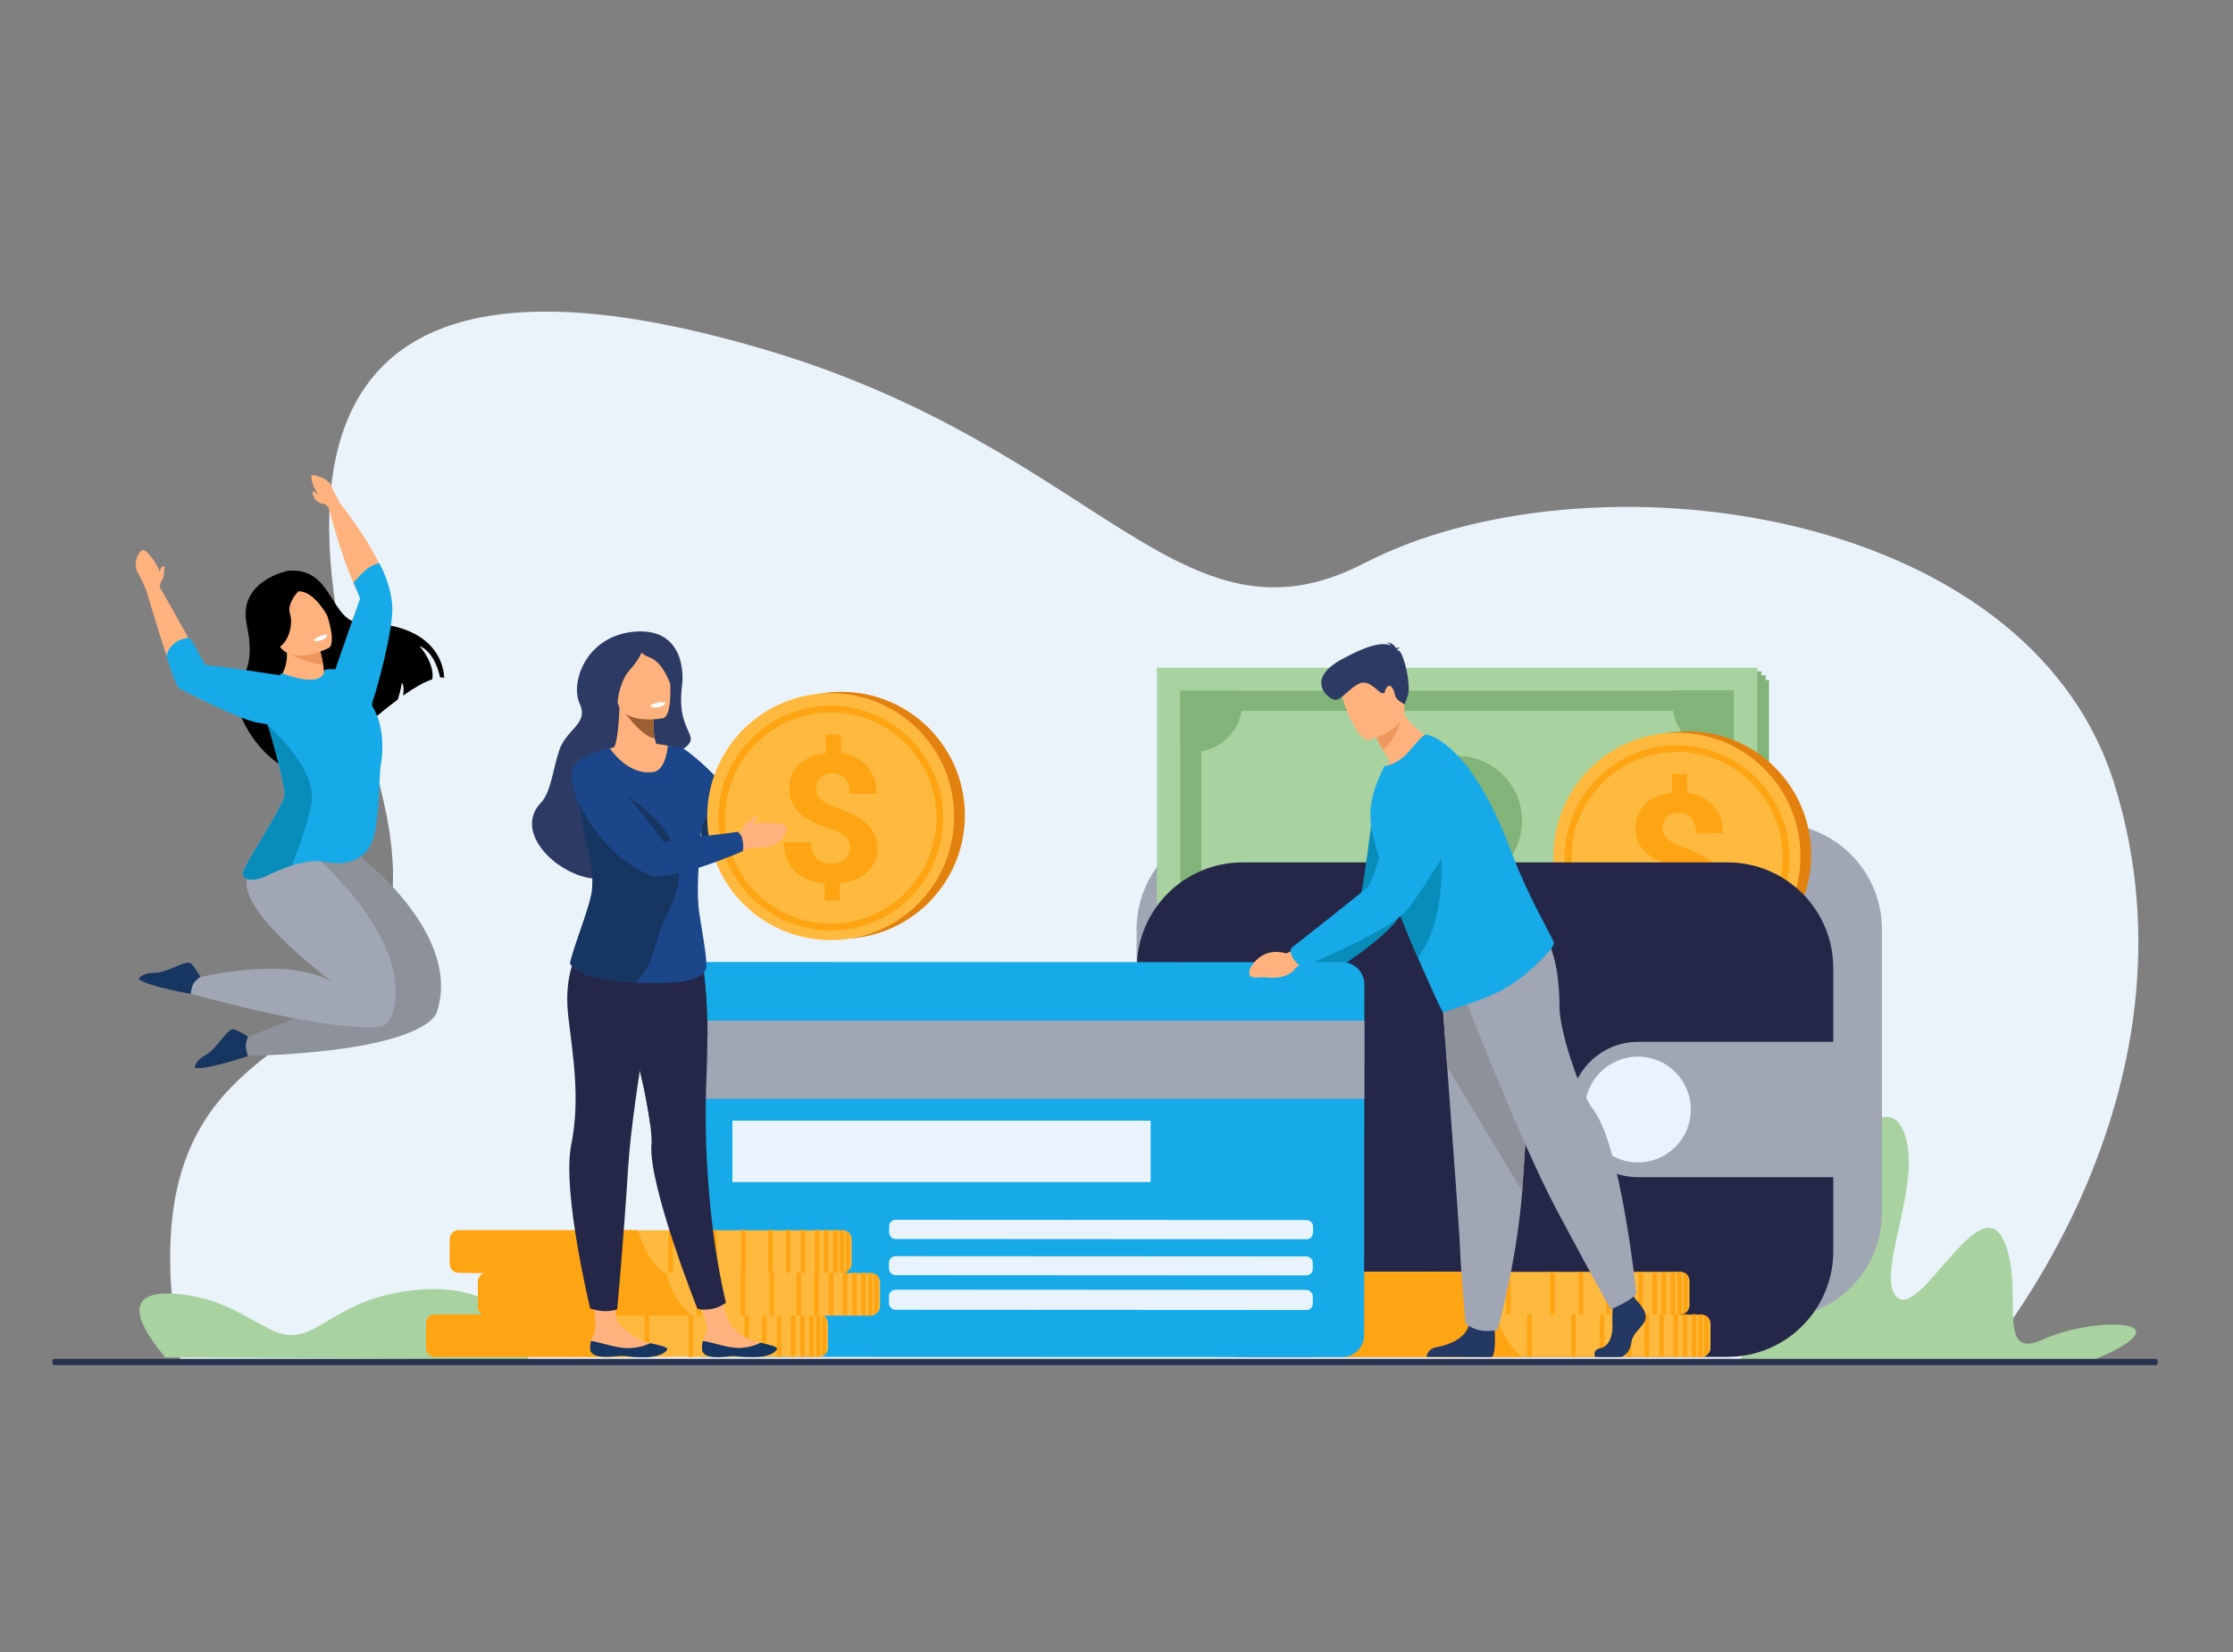 <?xml version="1.0" encoding="UTF-8"?> <!-- Generator: Adobe Illustrator 19.0.0, SVG Export Plug-In . SVG Version: 6.00 Build 0) --> <svg xmlns="http://www.w3.org/2000/svg" xmlns:xlink="http://www.w3.org/1999/xlink" version="1.1" id="Layer_1" x="0px" y="0px" viewBox="0 0 1000 740" style="enable-background:new 0 0 1000 740;" xml:space="preserve"><rect x="0" y="0" width="1000" height="740" fill="#808080" stroke="none"/> <style type="text/css"> .st0{fill:#EBF3FA;} .st1{fill:#A8D29F;} .st2{fill:#A1A6B5;} .st3{fill:#82B378;} .st4{fill:#E2810E;} .st5{fill:#FFB93E;} .st6{fill:#FFA412;} .st7{fill:#252749;} .st8{fill:#E9F3FE;} .st9{fill:#088CBA;} .st10{fill:#17AAE8;} .st11{fill:#233862;} .st12{fill:#8D9199;} .st13{fill:#FFB27D;} .st14{fill:#ED985F;} .st15{fill:#2C3A64;} .st16{fill:#163560;} .st17{fill:#E5B0B4;} .st18{fill:#ED975D;} .st19{fill:#FFFFFF;} .st20{fill:#1C468A;} .st21{fill:#9C5F33;} .st22{fill:#283250;} </style> <path class="st0" d="M887.5,609.1c0,0,102.9-117.8,59.4-257.8c-39-125.7-236.1-150.6-336-99c-82.4,42.6-118.4-51.5-268.7-95.8 c-111.2-32.8-244.7-38.9-176,181.8C218,504.4,46.4,420.1,80.8,609.1H887.5z"></path> <path class="st1" d="M236.7,609.1c0,0-3.3-34.3-47.1-31.5c-43.8,2.8-47.7,29.1-69.3,17.5l-13.2-7.1c-8-4.3-16.8-7.2-25.8-8.2 c-14.7-1.7-30,1.1-7.3,28.2L236.7,609.1z"></path> <path class="st1" d="M830.3,510.4c0,0,17.3-22.7,23.4,0c6,22.7-14.3,62.4-3.9,70.9c10.4,8.5,36.2-47.4,47-26.6 c10.8,20.8-4.4,55.7,18.1,45.3c22.5-10.4,67.1-9.6,22.9,9.1H779.2L830.3,510.4z"></path> <g> <path class="st2" d="M795.4,590.5h-239c-26.2,0-47.4-21.2-47.4-47.4V416.3c0-26.2,21.2-47.4,47.4-47.4h239 c26.2,0,47.4,21.2,47.4,47.4v126.7C842.8,569.3,821.6,590.5,795.4,590.5z"></path> <g> <rect x="523.3" y="304.6" class="st3" width="268.9" height="137.3"></rect> <rect x="521.8" y="302.5" class="st3" width="268.9" height="137.3"></rect> <rect x="519.9" y="300.7" class="st3" width="268.9" height="137.3"></rect> <g> <rect x="518.1" y="299.1" class="st1" width="268.9" height="137.3"></rect> <path class="st3" d="M528.6,309.4v116.7h247.8V309.4H528.6z M767,417H538v-98.6H767V417z"></path> <path class="st3" d="M528.6,309.4v26.5c1.9,0.5,3.9,0.9,6,0.9c11.9,0,21.6-9.7,21.6-21.6c0-2-0.3-3.9-0.8-5.8H528.6z"></path> <path class="st3" d="M776.4,309.2h-26.5c-0.6,1.9-0.9,3.9-0.9,6c0,11.9,9.7,21.6,21.6,21.6c2,0,3.9-0.3,5.8-0.8V309.2z"></path> <path class="st3" d="M776.4,426.1h-26.5c-0.6-1.9-0.9-3.9-0.9-6c0-11.9,9.7-21.6,21.6-21.6c2,0,3.9,0.3,5.8,0.8V426.1z"></path> <path class="st3" d="M528.6,426v-26.5c1.9-0.5,3.9-0.9,6-0.9c11.9,0,21.6,9.7,21.6,21.6c0,2-0.3,3.9-0.8,5.8H528.6z"></path> <circle class="st3" cx="652.5" cy="367.7" r="29.1"></circle> </g> </g> <g> <circle class="st4" cx="755.8" cy="382.9" r="55.3"></circle> <circle class="st5" cx="751" cy="383.5" r="55.3"></circle> <g> <path class="st6" d="M757.3,434.1c-27.5,3.4-52.8-16.2-56.2-43.7c-3.4-27.5,16.2-52.7,43.7-56.2c27.5-3.4,52.7,16.2,56.2,43.7 C804.5,405.4,784.9,430.6,757.3,434.1z M745.2,337.2c-25.9,3.2-44.3,26.9-41.1,52.8c3.2,25.9,26.9,44.3,52.8,41.1 c25.9-3.2,44.3-26.9,41.1-52.8C794.8,352.4,771.1,333.9,745.2,337.2z"></path> </g> <g> <path class="st6" d="M759.8,397.8c0-1.1-0.2-2.1-0.5-2.9c-0.3-0.8-0.8-1.6-1.5-2.3c-0.7-0.7-1.6-1.3-2.7-1.9 c-1.1-0.6-2.5-1.1-4.1-1.7c-2.8-0.9-5.3-1.9-7.5-3c-2.2-1-4.2-2.2-5.8-3.6c-1.6-1.4-2.9-3-3.8-4.8c-0.9-1.8-1.3-4-1.4-6.6 c0-2.2,0.4-4.2,1.1-6.1c0.8-1.8,1.9-3.4,3.3-4.8c1.4-1.4,3.2-2.5,5.2-3.3c2-0.9,4.3-1.4,6.8-1.7l-0.1-8.4l6.7,0l0.1,8.5 c2.4,0.3,4.6,0.9,6.6,1.9c2,1,3.6,2.2,5,3.7c1.4,1.5,2.5,3.3,3.2,5.4c0.8,2.1,1.1,4.4,1.2,7l-12.1,0.1c0-3.1-0.7-5.5-2.1-7 c-1.4-1.5-3.3-2.3-5.6-2.3c-1.3,0-2.3,0.2-3.3,0.5c-0.9,0.4-1.7,0.8-2.2,1.5c-0.6,0.6-1,1.3-1.3,2.2c-0.3,0.8-0.4,1.7-0.4,2.7 c0,1,0.2,1.8,0.4,2.6c0.3,0.8,0.8,1.5,1.5,2.2c0.7,0.7,1.6,1.3,2.7,1.9c1.1,0.6,2.6,1.2,4.2,1.8c2.7,1,5.2,2,7.4,3.1 c2.2,1.1,4.2,2.3,5.8,3.7c1.6,1.4,2.9,3,3.8,4.8c0.9,1.8,1.3,4,1.4,6.6c0,2.3-0.4,4.3-1.2,6.2c-0.8,1.8-1.9,3.4-3.4,4.7 c-1.4,1.3-3.2,2.4-5.3,3.2c-2.1,0.8-4.3,1.4-6.9,1.6l0,7.8l-6.7,0l0-7.7c-2.3-0.2-4.6-0.7-6.8-1.5c-2.2-0.8-4.1-1.9-5.8-3.3 c-1.7-1.5-3-3.3-4.1-5.5c-1-2.2-1.5-4.9-1.6-8l12.1-0.1c0,1.8,0.3,3.4,0.8,4.6c0.5,1.2,1.2,2.2,2.1,3c0.9,0.7,1.9,1.3,3,1.5 c1.1,0.3,2.2,0.4,3.4,0.4c1.3,0,2.5-0.2,3.5-0.5c1-0.3,1.8-0.8,2.5-1.4c0.7-0.6,1.2-1.3,1.5-2.1 C759.6,399.6,759.8,398.7,759.8,397.8z"></path> </g> </g> <path class="st7" d="M773.6,607.8H556.5c-26.2,0-47.4-21.2-47.4-47.4V433.7c0-26.2,21.2-47.4,47.4-47.4h217.1 c26.2,0,47.4,21.2,47.4,47.4v126.7C821,586.6,799.8,607.8,773.6,607.8z"></path> <path class="st2" d="M830.3,527.3h-96.8c-16.7,0-30.3-13.6-30.3-30.3l0,0c0-16.7,13.6-30.3,30.3-30.3h96.8V527.3z"></path> <circle class="st8" cx="733.5" cy="497" r="23.7"></circle> </g> <g> <path class="st5" d="M756.6,573.8l0,10.8c0,0.9-0.3,1.7-0.7,2.3c-0.5,0.7-1.2,1.2-2,1.6c-0.2,0.1-0.5,0.2-0.8,0.2 c-0.1,0-0.2,0-0.2,0c-0.1,0-0.1,0-0.2,0c0,0-0.1,0-0.1,0c-0.1,0-0.1,4.2-0.2,4.2l-171.7-4.2c-2.2,0-4-1.8-4.1-3.9 c0-0.1,0-0.1,0-0.2l0-10.8c0-0.1,0-0.1,0-0.2c0.1-2.2,1.9-3.9,4.2-3.9l171.7,0c0.1,0,0.1,0,0.2,0c0.2,0,0.3,0,0.5,0.1 c0.3,0,0.5,0.1,0.8,0.2c0.1,0,0.2,0.1,0.4,0.2c0.1,0,0.1,0.1,0.2,0.1c0,0,0,0,0,0c0.1,0,0.1,0.1,0.2,0.1c0,0,0,0,0,0 c0.1,0,0.1,0.1,0.2,0.1c0.1,0.1,0.3,0.2,0.4,0.4c0,0,0.1,0.1,0.1,0.1c0,0,0,0,0,0c0,0,0,0.1,0.1,0.1c0,0,0,0,0,0 c0,0,0.1,0.1,0.1,0.2c0.1,0.1,0.1,0.1,0.2,0.2C756.3,572.2,756.6,573,756.6,573.8z"></path> <path class="st6" d="M672.2,588.7l-8.7,11.8l-83.3-11.8c-2,0-3.6-1.8-3.7-3.9c0-0.1,0-0.1,0-0.2l0-10.8c0-0.1,0-0.1,0-0.2 c0.1-2.2,1.7-3.9,3.7-3.9l80.7,0c0,0.1,0.1,0.3,0.1,0.4C662.4,575.7,665.4,583.2,672.2,588.7C672.2,588.7,672.2,588.7,672.2,588.7z "></path> <g> <rect x="733.7" y="569.7" class="st6" width="2" height="19.1"></rect> <rect x="727.1" y="569.7" class="st6" width="2" height="19.1"></rect> <rect x="719.2" y="569.7" class="st6" width="2" height="19.1"></rect> <rect x="707" y="569.7" class="st6" width="2" height="19.1"></rect> <rect x="694.2" y="569.7" class="st6" width="2" height="19.1"></rect> <rect x="674.5" y="569.6" class="st6" width="2" height="19.1"></rect> <rect x="656.1" y="569.6" class="st6" width="2" height="19.1"></rect> <rect x="639.6" y="569.6" class="st6" width="2" height="19.1"></rect> <rect x="740" y="569.7" class="st6" width="2" height="19.1"></rect> <rect x="744.2" y="569.7" class="st6" width="2" height="19.1"></rect> <rect x="748.2" y="569.7" class="st6" width="2" height="19.1"></rect> <path class="st6" d="M753.1,569.7l0,19c-0.2,0-0.5,0.1-0.7,0.1h-1.2l0-19.1l1.2,0C752.7,569.7,752.9,569.7,753.1,569.7z"></path> <path class="st6" d="M755.9,571.5l0,15.4c-0.5,0.7-1.2,1.2-2,1.6l0-18.5C754.7,570.2,755.4,570.8,755.9,571.5z"></path> </g> </g> <g> <path class="st9" d="M583.1,434.5l-4.2,2.9c0,0-9.9-2.4-13.9,8.1c0,0-1.3,4.4,2,4.2c3.3-0.2,2-0.6,6.7-0.9 c4.7-0.2,8.9-2.6,10.2-5.9l2.7-2.9L583.1,434.5z"></path> <path class="st9" d="M582.1,439.1c-2.4-2.9-1.3-4.6-1.3-4.6s25.9-28.4,27.8-31.2c1.9-2.8,6.6-43.1,6.6-43.1s1.2-16.2,9.6-19.2 c7.3-2.6,13.1,0.5,17.2,4.5c4.9,4.8,6.5,12.2,4,18.6c-5.5,14.3-16.6,42.8-20.4,48c-8.4,11.4-39.4,30.2-39.4,30.2 S584,441.4,582.1,439.1z"></path> </g> <g> <path class="st5" d="M766,592.9l0,10.8c0,0.9-0.3,1.7-0.7,2.3c-0.5,0.7-1.2,1.2-1.9,1.6c-0.2,0.1-0.5,0.2-0.8,0.2 c-0.2,0-0.5,0.1-0.7,0.1l-171.7,0c-2.2,0-4-1.8-4.1-3.9c0-0.1,0-0.1,0-0.2l0-10.8c0-0.1,0-0.1,0-0.2c0.1-2,1.7-3.7,3.7-3.9 c0.2,0,0.3,0,0.5,0l171.7,0c0.3,0,0.5,0,0.7,0.1c0.3,0,0.5,0.1,0.8,0.2c0.8,0.3,1.5,0.9,1.9,1.6C765.7,591.2,766,592,766,592.9z"></path> <path class="st6" d="M681.6,607.8l-92,0c-2,0-3.6-1.8-3.7-3.9c0-0.1,0-0.1,0-0.2l0-10.8c0-0.1,0-0.1,0-0.2c0.1-2,1.5-3.7,3.3-3.9 c0.1,0,0.3,0,0.4,0l80.7,0c0,0,0,0,0,0C671.6,594.4,674.6,602.1,681.6,607.8z"></path> <g> <rect x="743.1" y="588.7" class="st6" width="2" height="19.1"></rect> <rect x="736.5" y="588.7" class="st6" width="2" height="19.1"></rect> <rect x="728.6" y="588.7" class="st6" width="2" height="19.1"></rect> <rect x="716.4" y="588.7" class="st6" width="2" height="19.1"></rect> <rect x="703.6" y="588.7" class="st6" width="2" height="19.1"></rect> <rect x="683.9" y="588.7" class="st6" width="2" height="19.1"></rect> <rect x="665.5" y="588.7" class="st6" width="2" height="19.1"></rect> <rect x="649" y="588.7" class="st6" width="2" height="19.1"></rect> <rect x="749.4" y="588.7" class="st6" width="2" height="19.1"></rect> <rect x="753.6" y="588.7" class="st6" width="2" height="19.1"></rect> <rect x="757.6" y="588.7" class="st6" width="2" height="19.1"></rect> <path class="st6" d="M762.5,588.8l0,19c-0.2,0-0.5,0.1-0.7,0.1h-1.2l0-19.1l1.2,0C762.1,588.7,762.3,588.7,762.5,588.8z"></path> <path class="st6" d="M765.2,590.6l0,15.4c-0.5,0.7-1.2,1.2-2,1.6l0-18.5C764.1,589.3,764.8,589.9,765.2,590.6z"></path> </g> </g> <g> <path class="st10" d="M610.9,598l0.1-157.1c0-5.4-4.4-9.9-9.9-9.9l-286.3-0.1c-5.4,0-9.9,4.4-9.9,9.9l-0.1,157.1 c0,5.4,4.4,9.9,9.9,9.9l286.3,0.1C606.5,607.9,610.9,603.5,610.9,598z"></path> <rect x="304.9" y="457.2" class="st2" width="306.1" height="35"></rect> <rect x="328" y="502" class="st8" width="187.3" height="27.5"></rect> <path class="st8" d="M366.1,579l0-20.1c0-4.1-3.3-7.5-7.5-7.5l-23.3,0c-4.1,0-7.5,3.3-7.5,7.5l0,20.1c0,4.1,3.3,7.5,7.5,7.5l23.3,0 C362.8,586.4,366.1,583.1,366.1,579z"></path> <g> <path class="st8" d="M401.1,555l184,0.1c1.6,0,2.9-1.3,2.9-2.9l0-2.8c0-1.6-1.3-2.9-2.9-2.9l-184-0.1c-1.6,0-2.9,1.3-2.9,2.9 l0,2.8C398.2,553.7,399.5,555,401.1,555z"></path> <path class="st8" d="M401,571.2l184,0.1c1.6,0,2.9-1.3,2.9-2.9l0-2.7c0-1.6-1.3-2.9-2.9-2.9l-184-0.1c-1.6,0-2.9,1.3-2.9,2.9 l0,2.7C398.2,569.9,399.5,571.2,401,571.2z"></path> <path class="st8" d="M587.9,583.9l0-3.1c0-1.6-1.3-3-3-3l-183.8-0.1c-1.6,0-3,1.3-3,2.9l0,3.1c0,1.6,1.3,3,3,3l183.8,0.1 C586.6,586.9,587.9,585.6,587.9,583.9z"></path> </g> </g> <g> <path class="st11" d="M732.7,582.3c0,0,5.2,5,4.2,8.6c-1,3.6-5.7,5.9-6.3,10.3c-0.6,4.4-3.2,6.7-5.4,6.7s-10.8,0-10.8,0 s-1.7-3.1,2.4-4c4-0.9,5.6-6.1,5.3-10.8c-0.3-4.8,0.4-11.1,0.4-11.1l8.6-2.1L732.7,582.3z"></path> <path class="st11" d="M669.3,595.3c0,0,0.9,11.4-1.3,12.6l-29.1-0.1c0,0,0-3.6,4.7-4.4c4.7-0.8,12.9-3.7,14.3-10.2 C659.2,586.8,669.3,595.3,669.3,595.3z"></path> <path class="st2" d="M644.8,433.8c0,0,1.5,20,3.3,44.1c2.4,32.7,5.4,72.9,5.7,80.5c0.5,13.2,2.5,34.4,2.5,34.4s4.8,5,14.4,2.9 c0,0,8.5-30.2,11-62.1c0-0.5,0.1-1.1,0.1-1.6c2.3-32.5,5.8-101,5.8-101L644.8,433.8z"></path> <path class="st12" d="M644.8,433.8c0,0,1.5,20,3.3,44.1l33.6,55.7c0-0.5,0.1-1.1,0.1-1.6c2.3-32.5,5.8-101,5.8-101L644.8,433.8z"></path> <path class="st2" d="M651.8,436.2c0,0,27.6,72.6,45.8,106.7c18.2,34.1,23.8,43.6,23.8,43.6s10.4-4.4,11.4-7.3 c0,0-6.9-65.8-19.1-81.9c-6.9-9.1-15.3-36.3-15.3-45.8c0-23.5-6.1-31.3-6.1-31.3L651.8,436.2z"></path> </g> <path class="st13" d="M643.8,331.9c0,0-13.8,16.6-25.9,18c0,0,1.2-4.4,4.6-8.9c-1.3-2-2.4-3.7-3.3-5.2c-2-3.4-2.9-5.4-2.9-5.4 l4.6-8.7l4.4-8.3C631.5,328.5,643.8,331.9,643.8,331.9z"></path> <path class="st10" d="M693.8,426.1c-6.3,6.9-12.6,12.6-20.5,17c-9.4,5.3-21.9,8.3-25.9,10.1c-0.4,0.2-0.8,0.2-1.3,0 c-0.4-0.1-5.2-10.6-11.2-24.4c-0.3-0.8-0.7-1.6-1-2.4c-0.3-0.6-0.5-1.2-0.8-1.8l-0.1-0.2c-2.5-5.8-5-12-7.4-18.2c-0.4-1-0.8-2-1.2-3 c-4.9-12.6-8.9-24.6-10.2-32c-1.6-9.4,0.9-17.1,3.5-23.1l2.2-4.8c4-0.9,7.8-2.8,10.8-6.4c3.3-3.9,6.9-8.1,7.9-7.9 c5.7,1.3,11.7,6.1,17.5,13.3c1.6,2,3.2,4.2,4.7,6.5c3.7,5.5,7.2,11.9,10.3,18.9c0.1,0.3,0.3,0.6,0.4,0.8c0.2,0.6,0.5,1.1,0.7,1.6 c1.3,2.9,2.5,5.9,3.6,8.9c6,16.3,13.1,29.6,17.2,37.4c1.2,2.3,2.1,4,2.7,5.3C696.4,422.8,694.6,425.1,693.8,426.1z"></path> <path class="st14" d="M628,319c0,0-0.9,10.5-8.7,16.8c-2-3.4-2.9-5.4-2.9-5.4l4.6-8.7L628,319z"></path> <path class="st13" d="M613,331.5c0,0,18.8-4.9,15.6-16.4c-3.1-11.5-2.8-19.9-14.9-17.2c-12.1,2.6-13.2,7.7-13.1,11.7 S608.1,332.5,613,331.5z"></path> <path class="st15" d="M625.7,291.1c0.1-0.3,0.4-0.6,1.2-1c0,0-0.8-0.1-1.7,0.2c-0.7-1.1-2.2-2.8-4.3-2.4c0,0,1.3,0.1,2,1.2 c-3.3-1.3-8.9-0.9-21.8,6.1c-17.1,9.2-6.2,18-3.3,18.3c2.9,0.3,7-5.9,11.4-7.5c4.4-1.5,8,4.3,9.8,4.5c1.8,0.2,0.6-1,2.2-2.8 c1.6-1.8,3.2,1.4,3.6,3.8c0.4,2.4,4.3,3.9,4.3,3.9s0,0,1.4-4.1c1.4-4.1-1.5-17.7-3.9-19.8C626.1,291.5,625.9,291.3,625.7,291.1z"></path> <path class="st9" d="M634.9,428.9c-0.3-0.8-0.7-1.6-1-2.4c-0.3-0.6-0.5-1.2-0.8-1.8l-0.1-0.2c-2.5-5.8-5-12-7.4-18.2 c-0.4-1-0.8-2-1.2-3c7.7-20.6,18.1-42.4,18.1-42.4S653,405.5,634.9,428.9z"></path> <g> <path class="st13" d="M580.9,424.8l-4.9,2.3c0,0-9.9-3.8-15.9,6.2c0,0-2.1,4.3,1.4,4.5c3.5,0.3,2.2-0.3,7.2,0.1 c4.9,0.5,9.8-1.3,11.6-4.4l3.3-2.5L580.9,424.8z"></path> <path class="st10" d="M579.1,429.3c-2.1-3.3-0.6-4.8-0.6-4.8s31.7-24.8,34.2-27.4c2.5-2.5,14-42.5,14-42.5s4-16.2,13.3-18 c8.1-1.5,13.6,2.4,17.3,7.1c4.3,5.6,4.8,13.3,1.2,19.4c-8.1,13.7-24.4,40.7-29.2,45.4c-10.6,10.3-46.2,24.7-46.2,24.7 S580.7,431.9,579.1,429.3z"></path> </g> <path class="st16" d="M111.1,473c0,0-17.9,6.2-23.8,5.4c0,0-0.4-3,4.8-5.8c5.2-2.8,9.7-12.2,12.5-11.5c2.8,0.7,6.5,3.3,6.5,3.3 L111.1,473z"></path> <path class="st16" d="M85.6,445.2c0,0-18.7-3.1-23.5-6.6c0,0,1.1-2.8,7-2.8c5.9,0,14.3-6.1,16.4-4.2c2.1,2,4.2,6,4.2,6L85.6,445.2z"></path> <path class="st12" d="M111.1,473c5.1-0.2,9.9-0.4,14.4-0.6c68.2-4,70.2-19.2,70.2-19.2c11.3-34.8-34.2-69.3-34.2-69.3 s-27.7-3.9-26.6,12.4c1.1,16.3,39.4,48.2,39.4,48.2c-12.7,1.2-33.5,8.4-47.7,13.8c-9.1,3.4-15.5,6.2-15.5,6.2s-1.2,2.1-1,4.4 C110.3,471.3,111.1,473,111.1,473z"></path> <path class="st2" d="M85.5,445.2C85.6,445.2,85.6,445.2,85.5,445.2c58.8,15.9,79.5,15.6,85.5,14.5c2.6-0.5,4.5-4.4,4.5-4.4 c11.3-34.8-37-74-37-74s-20.8-0.9-26.6,8.6c-1.1,1.7-1.6,3.8-1.5,6.4c0.7,10.5,16.6,25.6,27.7,35c5.9,5,10.5,8.4,10.9,8.7l0,0 c-19.5-12.1-59.4-2.3-59.4-2.3s-2.3,1.6-3,3C85.5,442.8,85.5,445.2,85.5,445.2z"></path> <path class="st13" d="M65.1,263c0.7,2.5,5.4,18.3,9.4,30.5c2.5,7.4,4.7,13.5,5.6,14.4c0.7,0.6,3.6,2.2,7.5,4.2 c5.5,2.7,13.1,6.1,20.2,8.6c4.6,1.7,9,3,12.5,3.4c1.3,0.3,2.5,0.3,3.5,0.3c6.3-0.4,6.7-7.4,5.9-13.1c-0.3-1.6-0.6-3.2-0.9-4.4 c-0.4-1.8-0.8-2.9-0.8-2.9s-1-0.2-2.7-0.6c-3.2-0.7-8.9-1.8-15.2-2.9c-6.1-1-12.9-1.9-18.7-2.1c0,0-3.1-5.6-7-12.6 c-4.7-8.5-10.6-19-13.4-23.7c-0.3-0.5-0.5-1-0.5-1.5C69.1,261.8,67.2,262.7,65.1,263z"></path> <path class="st13" d="M159.9,264.9c0.5,1.2,1.1,2.3,1.6,3.4c0,0-1.2,2.9-2.9,7.1c0,0.1-0.1,0.3-0.2,0.4c-0.3,0.7-0.6,1.4-0.9,2.2 c-1.7,4.5-3.7,9.9-5.2,15c0,0.2-0.1,0.3-0.2,0.5c-0.9,3.4-1.7,6.7-2,9.3c-0.2,1.4-0.2,2.6,0,3.7l15.4,11.1c0,0,0.1-0.3,0.3-0.9 c1.3-4.3,6.9-23.3,8.7-36.5c0.5-3.2,0.7-6,0.6-8.2c0,0,1.2-6.1-5.4-19.7c-3.4-7-8.9-16-17.6-27.1c0,0-0.9-1.6-1.8-3.2 c-1.3,1.3-3.5,2.8-5,3.8c1.1,0.5,1.8,1.4,2,2c1.6,6.3,5.6,20.6,10.9,33.2c0,0,0,0,0,0.1c0,0.2,0.1,0.3,0.2,0.5 c0,0.1,0.1,0.3,0.2,0.4c0.3,0.8,0.6,1.5,1,2.3C159.7,264.5,159.8,264.7,159.9,264.9z"></path> <path d="M139.5,348.1c0,0,20.8-21.6,38.6-34.7c1.2-3.3,1.9-7.7,1.9-7.7c1,1.8,0.8,4.2,0.5,5.9c4.8-3.4,9.4-6.1,13.1-7.3 c1.2-7.2-5.7-14.9-5.7-14.9c6,2.4,8.4,10.4,9.2,14.1c0.6-0.1,1.2,0,1.8,0.1c0,0,0.6-24.5-36.8-24.5c-14.5,0-12.5-25.3-33.2-23.4 c0,0-22.6,4.4-18.4,24.1c4.2,19.7-2.7,24.1-5.1,28.5C103.1,312.8,113.3,343.7,139.5,348.1z"></path> <path class="st13" d="M121.2,307.9l21.8,8.6l2.3-9.7c0.2-2.9-0.1-6.2-0.6-9.1c-0.8-4.9-2.1-9.1-2.4-9.9c0-0.1,0-0.1,0-0.1l-0.6,0 l-1.8,0l-12.2-0.3c0.5,1.8,0.7,3.5,0.8,5.1C128.9,302.9,121.2,307.9,121.2,307.9z"></path> <path class="st17" d="M154.6,302.1c0,0,29.3,16.2,6.8,81.8l-46.8,2.6c0,0,20-27.8,15.2-37.4c-4.8-9.6-14.3-39.6-14.3-39.6 L154.6,302.1z"></path> <path class="st10" d="M74.5,293.7c0,0,4.1,13.7,6,14.8c2,1.1,27.6,14.3,35.4,15.3c0,0,2.7,0.3,3.7,0.7c0,0,0,0,0,0 c0.2,0.1,0.3,0.2,0.3,0.2c0,0,0,0,0,0.1c0.6,1.4,7.4,24.9,7.6,31.2c0.1,4.3-19,32.3-18.8,35.5c0,0.3,0.1,0.5,0.2,0.8 c1.1,2.4,6.3,2.2,10.7-0.1c2.3-1.2,6.4-3.1,11-4.5c5-1.5,10.7-2.6,15.3-1.6c8.8,1.8,17.9-0.5,21.1-10.2c3.2-9.7,2.7-29.7,3.6-33.8 c0.9-4.1,1.7-16.9-3.7-25.4h0c0,0,0,0,0,0c0,0-0.7-1.4,0.5-4.2c1.1-2.8,9.4-32.6,8.2-41.6c0,0-0.3-8.7-5.8-18.7c0,0-3.4,0.8-6.3,3.3 c-2.9,2.6-4.8,5.3-5.2,5.4c0,0,3,6.8,2.9,7.4c-0.2,0.6-10.5,29.8-11,31.5c0,0-4.1-0.4-4.9,0.5c0,0,0.3,8.4-18.7,1.4 c0,0-1.2-0.2-1.2,0.8c0,0-24.5-3.9-33.1-4.5c0,0-0.5-0.1-3.1-5c-3.1-5.9-4.4-7.3-4.4-7.3S76.8,285.8,74.5,293.7z"></path> <path class="st9" d="M108.8,391.5c0,0.3,0.1,0.5,0.2,0.8c1.1,2.4,6.3,2.2,10.7-0.1c2.3-1.2,6.4-3.1,11-4.5c3-7.5,7.2-19,8.8-28.3 c2.4-14.2-16.7-32-19.5-34.5c0.6,1.4,7.4,24.9,7.6,31.2C127.7,360.3,108.5,388.3,108.8,391.5z"></path> <path class="st18" d="M128.5,292.4c0,0,10.2,5.2,16.2,5.4c-0.8-4.9-2.1-9.1-2.4-9.9c-0.2-0.1-0.4-0.1-0.6-0.2 c-0.4-0.1-0.8-0.1-1.3-0.1c-0.2,0-0.4,0-0.5,0C134.9,288.2,128.5,292.4,128.5,292.4z"></path> <path class="st13" d="M147.2,290.3c0,0-17.4,8.8-22.7-2.1c-5.3-10.9-11.2-17.1-0.3-23.2c10.9-6.1,15.1-3,17.8,0.2 C144.6,268.4,151.6,287.7,147.2,290.3z"></path> <path d="M133.6,264.9c0,0-5.3,5.2-3.7,10.2c1.6,5-1,14.9-7.8,16c-6.8,1.1-14.9-21.8-5.9-26.3c8.9-4.4,23.6-6.6,28-1.1 c4.4,5.6,2.7,12.6,2.7,12.6S140.7,264.5,133.6,264.9z"></path> <path class="st19" d="M140.5,286.7c0,0,0.7,1.2,3.8-0.1c0,0,2.6-1,2.1-2.4C146.4,284.2,143.5,284.1,140.5,286.7z"></path> <path class="st13" d="M140.4,220.1c0.3,0.1,2.1,1.6,2,1.5c-2.2-3.8-3.3-7.1-2.9-8.7c0.2-0.7,7.5,1.3,8.8,4.6 c0.6,1.7,3.4,6.8,3.4,6.8l-4.2,2.1c0,0-1.7-0.9-2.4-0.7c-0.7,0.2-3.3-0.9-4.1-2.2C140.9,223.6,139.1,219.9,140.4,220.1z"></path> <path class="st13" d="M64.4,246.4c2.1,0.5,6.9,8,6.9,9.4c0,0.2,0,0.4,0,0.5c0.3-0.7,0.6-1.4,0.8-1.8c0.8-1.5,1.6-0.7,1.6-0.7 c-0.3,1.6-0.2,5.3-1,5.9c-0.8,0.6-1.2,3-1.2,3l-5.5,2.6c0,0-3.1-6.8-4.3-8.8C59.2,252.7,62.3,245.9,64.4,246.4z"></path> <g> <path class="st5" d="M370.8,592.9l0,10.8c0,0.9-0.3,1.7-0.7,2.3c-0.5,0.7-1.2,1.2-2,1.6c-0.2,0.1-0.5,0.2-0.8,0.2 c-0.1,0-0.2,0-0.2,0c-0.1,0-0.1,0-0.2,0c0,0-0.1,0-0.1,0c-0.1,0-0.1,0-0.2,0l-171.7,0c-2.2,0-4-1.8-4.1-3.9c0-0.1,0-0.1,0-0.2 l0-10.8c0-0.1,0-0.1,0-0.2c0.1-2.2,1.9-3.9,4.2-3.9l171.7,0c0.1,0,0.1,0,0.2,0c0.2,0,0.3,0,0.5,0.1c0.3,0,0.5,0.1,0.8,0.2 c0.1,0,0.2,0.1,0.4,0.2c0.1,0,0.1,0.1,0.2,0.1c0,0,0,0,0,0c0.1,0,0.1,0.1,0.2,0.1c0,0,0,0,0,0c0.1,0,0.1,0.1,0.2,0.1 c0.1,0.1,0.3,0.2,0.4,0.4c0,0,0.1,0.1,0.1,0.1c0,0,0,0,0,0c0,0,0,0.1,0.1,0.1c0,0,0,0,0,0c0,0,0.1,0.1,0.1,0.2 c0.1,0.1,0.1,0.1,0.2,0.2C370.5,591.2,370.8,592,370.8,592.9z"></path> <path class="st6" d="M286.5,607.8l-92,0c-2,0-3.6-1.8-3.7-3.9c0-0.1,0-0.1,0-0.2l0-10.8c0-0.1,0-0.1,0-0.2c0.1-2.2,1.7-3.9,3.7-3.9 l80.7,0c0,0.1,0.1,0.3,0.1,0.4C276.6,594.7,279.6,602.2,286.5,607.8C286.4,607.8,286.4,607.8,286.5,607.8z"></path> <g> <rect x="347.9" y="588.7" class="st6" width="2" height="19.1"></rect> <rect x="341.3" y="588.7" class="st6" width="2" height="19.1"></rect> <rect x="333.4" y="588.7" class="st6" width="2" height="19.1"></rect> <rect x="321.3" y="588.7" class="st6" width="2" height="19.1"></rect> <rect x="308.4" y="588.7" class="st6" width="2" height="19.1"></rect> <rect x="288.7" y="588.7" class="st6" width="2" height="19.1"></rect> <rect x="270.3" y="588.7" class="st6" width="2" height="19.1"></rect> <rect x="253.8" y="588.7" class="st6" width="2" height="19.1"></rect> <rect x="354.2" y="588.7" class="st6" width="2" height="19.1"></rect> <rect x="358.4" y="588.7" class="st6" width="2" height="19.1"></rect> <rect x="362.4" y="588.7" class="st6" width="2" height="19.1"></rect> <path class="st6" d="M367.4,588.8l0,19c-0.2,0-0.5,0.1-0.7,0.1h-1.2l0-19.1l1.2,0C366.9,588.7,367.1,588.8,367.4,588.8z"></path> <path class="st6" d="M370.1,590.6l0,15.4c-0.5,0.7-1.2,1.2-2,1.6l0-18.5C368.9,589.3,369.6,589.9,370.1,590.6z"></path> </g> </g> <path class="st5" d="M381.4,555.2l0,10.8c0,0.9-0.3,1.7-0.7,2.3c-0.5,0.7-1.2,1.2-2,1.6c-0.2,0.1-0.5,0.2-0.8,0.2 c-0.1,0-0.2,0-0.2,0c0,0-0.1,0-0.1,0c0,0-0.1,0-0.1,0c-0.1,0-0.1,4.2-0.2,4.2l-171.7-4.2c-2.2,0-4-1.8-4.1-3.9c0-0.1,0-0.1,0-0.2 l0-10.8c0-0.1,0-0.1,0-0.2c0.1-2.2,1.9-3.9,4.2-3.9l171.7,0c0.3,0,0.5,0,0.7,0.1c0.3,0,0.5,0.1,0.8,0.2c0.8,0.3,1.5,0.9,1.9,1.6 C381.2,553.5,381.4,554.3,381.4,555.2z"></path> <g> <rect x="358.6" y="551" class="st6" width="2" height="19.1"></rect> <rect x="352" y="551" class="st6" width="2" height="19.1"></rect> <rect x="344.1" y="551" class="st6" width="2" height="19.1"></rect> <rect x="331.9" y="551" class="st6" width="2" height="19.1"></rect> <rect x="319.1" y="551" class="st6" width="2" height="19.1"></rect> <rect x="299.4" y="551" class="st6" width="2" height="19.1"></rect> <rect x="281" y="551" class="st6" width="2" height="19.1"></rect> <rect x="264.5" y="551" class="st6" width="2" height="19.1"></rect> <rect x="364.9" y="551" class="st6" width="2" height="19.1"></rect> <rect x="369" y="551" class="st6" width="2" height="19.1"></rect> <rect x="373.1" y="551" class="st6" width="2" height="19.1"></rect> <path class="st6" d="M378,551.1l0,19c-0.2,0-0.5,0.1-0.7,0.1h-1.2l0-19.1h1.2C377.5,551,377.8,551.1,378,551.1z"></path> <path class="st6" d="M380.7,552.9l0,15.4c-0.5,0.7-1.2,1.2-1.9,1.6l0-18.5C379.6,551.6,380.3,552.2,380.7,552.9z"></path> </g> <g> <path class="st5" d="M394.1,574.3l0,10.8c0,0.9-0.3,1.7-0.7,2.3c-0.5,0.7-1.2,1.2-2,1.6c-0.2,0.1-0.5,0.2-0.8,0.2 c-0.2,0-0.5,0.1-0.7,0.1l-171.7,0c-0.7,0-1.3-0.2-1.9-0.4c-1.3-0.6-2.1-1.9-2.3-3.3c0-0.1,0-0.1,0-0.2c0-0.1,0-0.1,0-0.2l0-10.8 c0-0.1,0-0.1,0-0.2c0.1-2,1.7-3.7,3.7-3.9c0.2,0,0.3,0,0.5,0l171.7,0c0.2,0,0.5,0,0.7,0.1c0.3,0,0.5,0.1,0.8,0.2 c0.8,0.3,1.5,0.9,1.9,1.6C393.8,572.6,394.1,573.4,394.1,574.3z"></path> <path class="st6" d="M309.7,589.2l-92,0c-0.6,0-1.2-0.2-1.7-0.4c-1.1-0.6-1.9-1.9-2-3.3c0-0.1,0-0.1,0-0.2c0-0.1,0-0.1,0-0.2 l0-10.8c0-0.1,0-0.1,0-0.2c0.1-2,1.5-3.7,3.3-3.9c0.1,0,0.3,0,0.4,0l80.7,0c0,0,0,0,0,0c1.3,5.5,4.1,13,10.8,18.6 C309.4,588.9,309.6,589,309.7,589.2z"></path> <g> <rect x="371.2" y="570.1" class="st6" width="2" height="19.1"></rect> <rect x="364.6" y="570.1" class="st6" width="2" height="19.1"></rect> <rect x="356.7" y="570.1" class="st6" width="2" height="19.1"></rect> <rect x="344.6" y="570.1" class="st6" width="2" height="19.1"></rect> <rect x="331.7" y="570.1" class="st6" width="2" height="19.1"></rect> <rect x="312" y="570.1" class="st6" width="2" height="19.1"></rect> <rect x="293.6" y="570.1" class="st6" width="2" height="19.1"></rect> <rect x="277.1" y="570.1" class="st6" width="2" height="19.1"></rect> <rect x="377.5" y="570.1" class="st6" width="2" height="19.1"></rect> <rect x="381.7" y="570.1" class="st6" width="2" height="19.1"></rect> <rect x="385.7" y="570.1" class="st6" width="2" height="19.1"></rect> <path class="st6" d="M390.7,570.2l0,19c-0.2,0-0.5,0.1-0.7,0.1l-1.2,0l0-19.1l1.2,0C390.2,570.1,390.4,570.1,390.7,570.2z"></path> <path class="st6" d="M393.4,571.9l0,15.4c-0.5,0.7-1.2,1.2-2,1.6l0-18.5C392.2,570.7,392.9,571.2,393.4,571.9z"></path> </g> </g> <path class="st6" d="M297.1,570.1l4.4,19.1l-82.6,0l-1.2-19.1l-12.6,0c-2,0-3.6-1.8-3.7-3.9c0-0.1,0-0.1,0-0.2l0-10.8 c0-0.1,0-0.1,0-0.2c0.1-2.2,1.7-3.9,3.7-3.9l80.7,0C287.1,556.6,290.1,564.4,297.1,570.1C297.1,570.1,297.1,570.1,297.1,570.1z"></path> <g> <path class="st13" d="M314.6,604.2c0.3,3.5,4.9,3.6,10.5,2.9c5.6-0.7,4.1,0.5,11.9,0.6c7.9,0.1,10.3-2.4,10.7-3.5 c0.3-1-2.8-1.5-6.9-2.4c-0.5-0.1-1.3-0.6-1.8-0.7c-4.6-1.1-8.5-3.6-11.6-7.5c-3.4-4.4-6.5-24.3-6.5-24.3l-12.3,2.3 c0,0,7.2,17.1,7.9,22.6c0.3,2.5-1.3,4.4-1.8,6.6C314.5,602,314.5,603,314.6,604.2z"></path> <path class="st16" d="M325.1,607.7c5.6-0.7,4.1,0.2,12,0.2c7.9,0.1,10.6-2.6,10.9-3.7c0.3-1-3.5-1.8-7.5-2.8l0,0.1 c0,0-5,2.8-11.5,2.2c-5.3-0.5-10.7-2.7-14.3-3c-0.2,1.2-0.4,2.4-0.3,3.6C314.5,607.8,319.5,608.4,325.1,607.7z"></path> <g> <path class="st7" d="M272.6,428.7c0,0,6.7,21.6,12.2,43.5c0.6,2.2,1.1,4.5,1.6,6.7c1.2,5,2.3,9.9,3.1,14.5c0.4,2,0.7,3.8,1,5.7 c0.3,1.9,0.6,3.6,0.8,5.3c0.3,2.7,0.5,5.1,0.5,7.1c0,0.5,0,1-0.1,1.4c-1.2,18.5,20.6,73.3,20.6,73.3s2.1,0.9,6.6,0.1 c3-0.5,6.2-2.7,6.2-2.7c-2.3-9.8-5.3-25.3-7-43.4c-2-20.6-2.6-38.3-1.6-61c0.2-5.4,0.3-10.4,0.3-15c-0.1-19.7-2.1-32.6-2.7-36.3 C312,415.9,272.6,428.7,272.6,428.7z"></path> </g> <path class="st7" d="M272.6,428.7c0,0,6.7,21.6,12.2,43.5c0.6,2.2,1.1,4.5,1.6,6.7c1.2,5,2.3,9.9,3.1,14.5c0.4,2,0.7,3.8,1,5.7 c0.3,1.9,0.6,3.6,0.8,5.3l25.6-40.2c-0.1-19.7-2.1-32.6-2.7-36.3C312,415.9,272.6,428.7,272.6,428.7z"></path> <path class="st13" d="M264.6,604.3c0.3,3.5,5.2,3.5,10.8,2.8c5.6-0.7,4.1,0.7,12,0.8c7.9,0.1,10.6-2.6,10.9-3.7 c0.3-1-2.6-1.4-6.7-2.4c-0.5-0.1-1.9-0.6-2.4-0.7c-4.6-1.1-7.6-4.5-11.6-7.5c-3.7-2.8-1.1-16.4-1.1-16.4l-11.6-4.1 c0,0,1.7,13.7,1.7,21.2c0,2.5-1.5,4.2-1.9,6.4C264.7,601.8,264.5,603.1,264.6,604.3z"></path> <path class="st16" d="M275.3,607.6c5.7-0.7,4.3,0.3,12.4,0.4c8,0.1,10.8-2.5,11.1-3.6c0.3-1-3.5-1.8-7.7-2.8l0,0.1 c0,0-5.1,2.7-11.8,2.1c-5.4-0.5-10.9-2.7-14.7-3.1c-0.2,1.2-0.4,2.4-0.3,3.7C264.6,607.7,269.6,608.2,275.3,607.6z"></path> <path class="st7" d="M296.3,424.4c0,0-12.8,63.9-15,98.6c-2.2,34.8-4.9,63.5-4.9,63.5s-2.8,1-6,0.8c-3.4-0.2-6.1-1.2-6.1-1.2 s-12.7-52.3-8.5-73.2c4.2-20.9,0.7-40.2-1.3-57.6c-2.9-24.9,8.2-36.5,16-44.4C278.5,403,296.3,424.4,296.3,424.4z"></path> <path class="st15" d="M305.4,307.5c1.3-10.4-2-27-22.7-24.4c-20.8,2.7-27.3,23.1-23.1,32.1c4.2,9.1-6,11.3-9.2,21 c-2.8,8.4-3.7,18.8-8.2,23.4C227.8,374.7,256,397.9,273,393c30.9-8.9,34.9-10.2,33.8-34.5c-0.6-12.4-10.2-17.3-4.1-20.9 C317.5,328.9,302.5,331,305.4,307.5z"></path> <path class="st13" d="M299.1,340.9l-6.1,9.2l-12.4-0.6l-5.7-14.8c0,0,1.8-0.3,2.6-18.7l15.4,4.7c0,0-0.8,4.8,0.3,10 C294,334.3,295.7,338.2,299.1,340.9z"></path> <path class="st13" d="M300.9,334.4c-0.8,0-15.3-4.9-36.1,3.6c0,0,9.9,56.4,5.6,67.2c-4.2,10.8-5.8,20.3-5.8,20.3l45.9,0.6 c0,0-0.6-36.9,1.5-50C314.1,362.9,300.9,334.4,300.9,334.4z"></path> <path class="st20" d="M264.8,400.7c0.3-1.1,0.5-2.1,0.5-2.9c0.6-6.8-0.4-12.4-2.1-17.8c0,0,0,0,0,0c0-0.1-0.1-0.2-0.1-0.3 c0-0.1-0.1-0.4-0.2-0.6c0,0,0,0,0,0c-0.1-0.3-0.1-0.6-0.2-0.9c0-0.1-0.1-0.2-0.1-0.4c-1.2-5.3-3.8-18.6-4.5-20.4 c-0.2-0.6-0.5-1.6-0.7-2.9c-0.7-4-1-10.4,1.3-13c3.3-3.7,14.3-6.5,14.3-6.5c2.3,3.6,10,12.4,19.7,10.8c5.6-0.9,6.4-11.8,6.4-11.8 c6,0.8,7.5,1.7,7.5,1.7s14.4,9,34.6,37.5c0.6,0.9,2.2,0.8,5.9,0.1c4.8-0.9,14.5-0.8,29.2-3c0,0,0.5,0.4,0.6,2 c0.3,3.5,0.7,4.6,0.7,4.6s-9.7,4.6-20,7.8c-3.6,1.2-7.4,2.2-11.1,3c-3.4,0.8-6.6,1.3-9.4,1.4c0,0-11.7-4.5-23.1-17 c-0.7,10.5-2.1,24.1-1.2,34c0.5,5.6,4.4,24.6,3.4,27.8c-2,6.6-17.5,6.9-31.4,6.2c-0.3,0-0.6,0-0.9,0c-2.1-0.1-4.3-0.3-6.2-0.5 c-3.7-0.4-6.9-1-9-1.4c-2.7-0.6-6.1-1.5-8.9-2.8c-2.1-1-3.9-2.3-4.6-3.9C256.8,424.2,263.3,408.6,264.8,400.7z"></path> <path class="st16" d="M294.9,418.9c-2.6,8.9-4.1,16.2-10.7,21.2c-2.1-0.1-4.3-0.3-6.2-0.5c-3.7-0.4-6.9-1-9-1.4 c-2.7-0.6-6.1-1.5-8.9-2.8c-2.1-1-3.9-2.3-4.6-3.9c1.3-7.2,7.7-22.8,9.3-30.7c0.2-0.8,0.3-1.5,0.3-2.1c0.6-7.1-0.3-12.9-1.9-18.6 c0,0,0,0,0,0c-0.1-0.3-0.2-0.6-0.3-0.9c0,0,0,0,0,0c-0.1-0.2-0.1-0.5-0.2-0.9c0-0.1-0.1-0.2-0.1-0.4c-1.1-5-3.8-20.8-4.5-22.8 c-0.2-0.6-0.5-1.8-0.7-3.1l5.5-5.3c0,0,31.7,13.6,38.7,32.2C308.7,397.5,298.7,406.2,294.9,418.9z"></path> <path class="st16" d="M357.9,384.7c-7,2.2-14.7,4.2-20.5,4.5c0,0-11.8-1.8-23.2-14.5c-0.5-2.2,0.2-6.1,1.6-7.5 c2.8-2.8,17.2,18.9,22.4,19.3C341.8,386.7,352.2,385.5,357.9,384.7z"></path> <path class="st18" d="M377.8,376.9c0,0-9.7,4.6-20,7.8c-3.6,1.2-7.4,2.2-11.1,3c-1.5-6.5-0.5-11.5,0.5-14.5c4.8-0.9,15-1,29.6-3.1 L377.8,376.9z"></path> <path class="st18" d="M373.3,371.1c0,0,3.7-0.7,6.8-2.3c3.1-1.5,11.4-2.6,13.1-0.9c1.8,1.7-1.9,8.4-9.4,8.6 c-7.5,0.2-9.7,1.4-9.7,1.4L373.3,371.1z"></path> <path class="st21" d="M293.2,330.7c-6.4-0.5-15.7-14.7-15.7-14.7l15.4,4.7C292.9,320.7,292.1,325.5,293.2,330.7z"></path> <path class="st13" d="M297,321.7c0,0-18.5,3.7-20.6-7.8c-2.1-11.5-6-18.8,5.8-21.7c11.7-2.9,14.8,1.1,16.5,4.8 C300.3,300.6,301.7,320.4,297,321.7z"></path> <path class="st15" d="M288,289.3c0,0,0.3,3.9-5.8,10.6c-6.1,6.6-6,19.1-6,19.1s-8.8-19.9-3.4-26C278.3,286.8,288,289.3,288,289.3z"></path> <path class="st15" d="M280.5,284.2c0,0,9.2-3.1,18.3,5.9c3.9,3.9,3.3,11.5,1.2,15.9c0,0-3.2-9.5-9.1-11.5 C285.1,292.4,280.5,284.2,280.5,284.2z"></path> <g> <circle class="st4" cx="376.8" cy="365.2" r="55.3"></circle> <circle class="st5" cx="372" cy="365.8" r="55.3"></circle> <g> <path class="st6" d="M378.3,416.4c-27.5,3.4-52.8-16.2-56.2-43.7c-3.4-27.5,16.2-52.7,43.7-56.2c27.5-3.4,52.7,16.2,56.2,43.7 C425.5,387.7,405.9,413,378.3,416.4z M366.2,319.5c-25.9,3.2-44.3,26.9-41.1,52.8c3.2,25.9,26.9,44.3,52.8,41.1 c25.9-3.2,44.3-26.9,41.1-52.8C415.8,334.7,392.1,316.2,366.2,319.5z"></path> </g> <g> <path class="st6" d="M380.8,380.1c0-1.1-0.2-2.1-0.5-2.9c-0.3-0.8-0.8-1.6-1.5-2.3c-0.7-0.7-1.6-1.3-2.7-1.9 c-1.1-0.6-2.5-1.1-4.1-1.7c-2.8-0.9-5.3-1.9-7.5-3c-2.2-1-4.2-2.2-5.8-3.6c-1.6-1.4-2.9-3-3.8-4.8c-0.9-1.8-1.3-4-1.4-6.6 c0-2.2,0.4-4.2,1.1-6.1c0.8-1.8,1.9-3.4,3.3-4.8c1.4-1.4,3.2-2.5,5.2-3.3c2-0.9,4.3-1.4,6.8-1.7l-0.1-8.4l6.7,0l0.1,8.5 c2.4,0.3,4.6,0.9,6.6,1.9c2,1,3.6,2.2,5,3.7c1.4,1.5,2.5,3.3,3.2,5.4c0.8,2.1,1.1,4.4,1.2,7l-12.1,0.1c0-3.1-0.7-5.5-2.1-7 c-1.4-1.5-3.3-2.3-5.6-2.3c-1.3,0-2.3,0.2-3.3,0.5c-0.9,0.4-1.7,0.8-2.2,1.5c-0.6,0.6-1,1.3-1.3,2.2c-0.3,0.8-0.4,1.7-0.4,2.7 c0,1,0.2,1.8,0.4,2.6c0.3,0.8,0.8,1.5,1.5,2.2c0.7,0.7,1.6,1.3,2.7,1.9c1.1,0.6,2.6,1.2,4.2,1.8c2.7,1,5.2,2,7.4,3.1 c2.2,1.1,4.2,2.3,5.8,3.7c1.6,1.4,2.9,3,3.8,4.8c0.9,1.8,1.3,4,1.4,6.6c0,2.3-0.4,4.3-1.2,6.2c-0.8,1.8-1.9,3.4-3.4,4.7 c-1.4,1.3-3.2,2.4-5.3,3.2c-2.1,0.8-4.3,1.4-6.9,1.6l0,7.8l-6.7,0l0-7.7c-2.3-0.2-4.6-0.7-6.8-1.5c-2.2-0.8-4.1-1.9-5.8-3.3 c-1.7-1.5-3-3.3-4.1-5.5c-1-2.2-1.5-4.9-1.6-8l12.1-0.1c0,1.8,0.3,3.4,0.8,4.6c0.5,1.2,1.2,2.2,2.1,3c0.9,0.7,1.9,1.3,3,1.5 c1.1,0.3,2.2,0.4,3.4,0.4c1.3,0,2.5-0.2,3.5-0.5s1.8-0.8,2.5-1.4c0.7-0.6,1.2-1.3,1.5-2.1C380.6,381.9,380.8,381,380.8,380.1z"></path> </g> </g> <path class="st19" d="M291.2,316c0,0,0.5,1.4,4,0.7c0,0,2.9-0.5,2.7-2.1C297.9,314.7,294.9,313.9,291.2,316z"></path> <path class="st13" d="M303.6,390.9c3-5.9,1.8-11,0.3-14.4c4.7-1,14.1-1.4,26.9-3.2c0.6-0.5,2-2,2.1-2.9c0.1-1.2,3.9-3.6,5.4-4.9 c0,0,1.3,0.4,0.3,2.1c-0.3,0.5-0.8,1.2-1.3,1.9c0.2-0.1,0.4-0.2,0.6-0.4c1.4-0.9,12.2-0.9,14,0.9c1.9,1.8-3,9.4-8.6,9.4 c-2.4,0-9.1,0.9-11.2,1.2C328.1,382.5,315,388.1,303.6,390.9z"></path> <path class="st20" d="M332.6,381.3c0,0-15.4,6.8-29,10c-3.9,0.9-7.7,1.2-10.9,1.3c0,0-14.6-4.5-25.7-20.1 c-21.5-30.1-4.9-33.4-4.9-33.4s14.4,9,34.6,37.5c0.7,1,2.2,0.3,6.8-0.7c4.9-1,13.4-1.3,27-3.3c0,0,1.6,1.5,1.9,3 C333.3,379.3,332.6,381.3,332.6,381.3z"></path> </g> <path class="st22" d="M24.2,611.5h941.3c0.5,0,0.8-0.6,0.8-1.4l0,0c0-0.8-0.4-1.4-0.8-1.4H24.2c-0.5,0-0.8,0.6-0.8,1.4l0,0 C23.4,610.9,23.7,611.5,24.2,611.5z"></path> </svg> 
